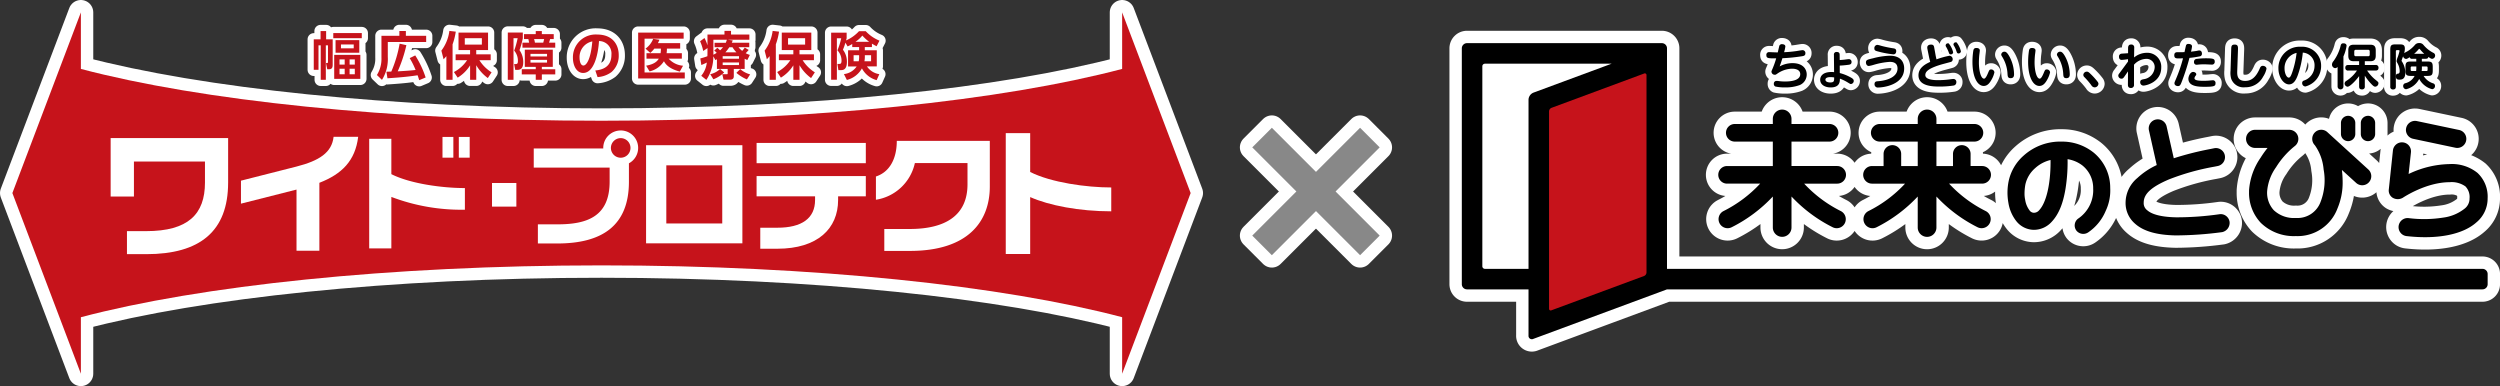 <svg xmlns="http://www.w3.org/2000/svg" width="483.043" height="74.604" viewBox="0 0 483.043 74.604">
  <rect x="0" y="0" width="483.043" height="74.604" fill="#333333" stroke="none"/>
  <g id="アートワーク_36" data-name="アートワーク 36" transform="translate(241.522 37.302)">
    <g id="グループ_130423" data-name="グループ 130423" transform="translate(-239.13 -34.91)">
      <path id="パス_591403" data-name="パス 591403" d="M235.662,42.91,222.426,8V18.924C199.431,25,162.962,28.937,121.831,28.937S44.231,25,21.236,18.924V8L8,42.91,21.236,77.821V66.9C44.231,60.821,80.7,56.884,121.831,56.884s77.6,3.937,100.595,10.014V77.821Z" transform="translate(-8 -8)" fill="#fff" stroke="#fff" stroke-linejoin="round" stroke-width="4.783"/>
      <path id="パス_591404" data-name="パス 591404" d="M1135.369,83.445a1.7,1.7,0,0,0-1.695-1.7h-8.837V77.023h7.348a1.7,1.7,0,0,0,0-3.4h-7.348v-.98a1.8,1.8,0,0,0-3.607,0v.98h-7.351a1.7,1.7,0,0,0,0,3.4h7.351v4.723h-8.84a1.7,1.7,0,0,0,0,3.4h6.393a24.7,24.7,0,0,1-7.075,5.3,1.749,1.749,0,1,0,1.574,3.125,28.214,28.214,0,0,0,7.949-5.935v5.986a1.8,1.8,0,0,0,3.607,0V87.636a28.214,28.214,0,0,0,7.953,5.935,1.722,1.722,0,0,0,1.33.1,1.756,1.756,0,0,0,1.02-.876,1.786,1.786,0,0,0,.186-.785,1.746,1.746,0,0,0-.964-1.563,24.7,24.7,0,0,1-7.08-5.3h6.392A1.7,1.7,0,0,0,1135.369,83.445Zm28.011,0a1.7,1.7,0,0,0-1.7-1.7h-2.238V79.41a1.7,1.7,0,0,0-3.4,0v2.337h-3.2V77.023h7.346a1.7,1.7,0,0,0,0-3.4h-7.346v-.98a1.806,1.806,0,0,0-3.612,0v.98h-7.343a1.7,1.7,0,1,0,0,3.4h7.343v4.723h-3.2V79.41a1.7,1.7,0,0,0-3.4,0v2.337h-2.24a1.7,1.7,0,0,0,0,3.4h6.391a24.5,24.5,0,0,1-7.079,5.3,1.754,1.754,0,0,0-.96,1.565,1.673,1.673,0,0,0,.187.785,1.751,1.751,0,0,0,2.352.776,28.159,28.159,0,0,0,7.947-5.935v5.986a1.806,1.806,0,0,0,3.612,0V87.636a28.148,28.148,0,0,0,7.947,5.935,1.756,1.756,0,0,0,2.541-1.563,1.863,1.863,0,0,0-.087-.549,1.744,1.744,0,0,0-.882-1.015,24.625,24.625,0,0,1-7.075-5.3h6.393A1.7,1.7,0,0,0,1163.38,83.445Zm45.392,7.918a1.688,1.688,0,0,0-1.284-.3,58.113,58.113,0,0,1-8.325.592c-3.427-.065-4.927-.774-5.579-1.355a1.7,1.7,0,0,1-.693-1.489c0-1.675,1.45-3.011,4.844-4.468a45.9,45.9,0,0,1,8.793-2.469l.676-.134a1.752,1.752,0,0,0,1.361-2.064,1.722,1.722,0,0,0-.751-1.108,1.741,1.741,0,0,0-1.316-.259l-.662.135a59.722,59.722,0,0,0-7.135,1.8c-.085-.38-1.385-6.153-1.385-6.153a1.753,1.753,0,0,0-2.091-1.324,1.725,1.725,0,0,0-1.094.772,1.747,1.747,0,0,0-.271.93,1.409,1.409,0,0,0,.045.39s1.44,6.426,1.505,6.7a14.327,14.327,0,0,0-3.745,2.5,6.255,6.255,0,0,0-2.276,4.748,5.231,5.231,0,0,0,1.865,4.108c1.616,1.433,4.181,2.167,7.84,2.237a69.7,69.7,0,0,0,8.953-.635,1.831,1.831,0,0,0,1.435-1.992A1.749,1.749,0,0,0,1208.772,91.363ZM1228.377,75.2a1.737,1.737,0,0,0-2.444.083,1.758,1.758,0,0,0,.031,2.449,9.476,9.476,0,0,1,1.688,4.665,11.482,11.482,0,0,1-.564,6.214,4.741,4.741,0,0,1-4.8,3.169,5.693,5.693,0,0,1-4.255-1.491,5.007,5.007,0,0,1-1.292-3.7,9.287,9.287,0,0,1,1.727-4.621,16.016,16.016,0,0,1,3.623-4.087,1.75,1.75,0,0,0-1.073-3.135h-6.685a1.752,1.752,0,0,0,0,3.5h2.492a18.259,18.259,0,0,0-1.337,1.878,12.54,12.54,0,0,0-2.245,6.348l0,.324a8.433,8.433,0,0,0,2.276,5.929,9.14,9.14,0,0,0,6.771,2.556,8.223,8.223,0,0,0,8.035-5.328,12.763,12.763,0,0,0,1.005-5.158,19.879,19.879,0,0,0-.144-2.294c.581.531,2.747,2.5,2.747,2.5a1.743,1.743,0,0,0,2.469-.111,1.753,1.753,0,0,0-.108-2.475Zm16.572,1.283,8.164,1.727a1.745,1.745,0,0,0,1.323-.25,1.753,1.753,0,0,0-.594-3.179l-8.169-1.722a1.751,1.751,0,0,0-2.072,1.35,1.688,1.688,0,0,0-.044.367,1.756,1.756,0,0,0,1.393,1.708Zm12.422,6.581h0A7.859,7.859,0,0,0,1252,81.369a18.985,18.985,0,0,0-7.668,1.794l-.257.118c.066-.58.454-4.183.454-4.183s.008-.182.008-.182a1.738,1.738,0,0,0-1.571-1.74,1.756,1.756,0,0,0-1.921,1.562l-.79,7.475a1.664,1.664,0,0,0,.735,1.657,1.92,1.92,0,0,0,1.99-.01c.193-.129,4.534-2.991,9.021-2.991a4.581,4.581,0,0,1,3.047.807,2.939,2.939,0,0,1,.8,2.322,2.453,2.453,0,0,1-1.015,2.029,8.412,8.412,0,0,1-4.115,1.688,23.8,23.8,0,0,1-6.64.094,1.748,1.748,0,0,0-1.562,2.828,1.718,1.718,0,0,0,1.174.647c5.928.675,10.837-.289,13.476-2.643A5.988,5.988,0,0,0,1259.343,88,6.289,6.289,0,0,0,1257.371,83.061Zm-24.98-6.126a1.386,1.386,0,0,0,1.383-1.388V73.43a1.386,1.386,0,1,0-2.773,0v2.117A1.388,1.388,0,0,0,1232.392,76.935Zm3.833-4.894a1.391,1.391,0,0,0-1.386,1.389v2.117a1.387,1.387,0,1,0,2.774,0V73.43A1.392,1.392,0,0,0,1236.225,72.04Zm-53.151,6.995a9.765,9.765,0,0,0-6.019-2.015,10.583,10.583,0,0,0-7.37,2.714,9.086,9.086,0,0,0-2.907,5.018,11.051,11.051,0,0,0-.025,4.121,7.66,7.66,0,0,0,1.542,3.54,4.4,4.4,0,0,0,3.383,1.656,4.64,4.64,0,0,0,3.434-1.553c1.349-1.44,2.2-3.488,2.682-6.455a32.372,32.372,0,0,0,.394-5.092s-.007-.32-.007-.551a6.253,6.253,0,0,1,2.848,1.2,5.6,5.6,0,0,1,2.1,4.516s.009.308.009.308a6.61,6.61,0,0,1-2.932,5.472,1.645,1.645,0,0,0-.313,2.307,1.7,1.7,0,0,0,2.312.313,9.387,9.387,0,0,0,3.345-4.131,9.186,9.186,0,0,0,.872-4.4A8.791,8.791,0,0,0,1183.073,79.035Zm-10.365,11.226h0a1.333,1.333,0,0,1-1.031.513,1.06,1.06,0,0,1-.856-.48,4.483,4.483,0,0,1-.831-2.015,5.622,5.622,0,0,1-.127-1.21,10.065,10.065,0,0,1,.159-1.74,5.843,5.843,0,0,1,1.9-3.183,6.717,6.717,0,0,1,2.965-1.572c.007.2.007.423.007.423C1174.893,85.279,1174.059,88.825,1172.709,90.261Z" transform="translate(-781.082 -52.057)" fill="#fff" stroke="#fff" stroke-linejoin="round" stroke-width="4.783"/>
      <path id="パス_591405" data-name="パス 591405" d="M1142.136,71.508H984.571V28.9a1.046,1.046,0,0,0-.018-.2.994.994,0,0,0-.971-.8H945.927a1,1,0,0,0-1,.993V74.48a1,1,0,0,0,1,.993h11.887v8.919a.646.646,0,0,0,.93.647l25.826-9.566h157.565a1,1,0,0,0,1-.993V72.5A1,1,0,0,0,1142.136,71.508Z" transform="translate(-664.87 -21.954)" fill="#fff" stroke="#fff" stroke-linejoin="round" stroke-width="4.783"/>
      <g id="グループ_130415" data-name="グループ 130415" transform="translate(239.565 22.296)">
        <rect id="長方形_43036" data-name="長方形 43036" width="5.357" height="29.462" transform="translate(0 3.788) rotate(-45)" fill="#fff" stroke="#fff" stroke-linejoin="round" stroke-width="4.783"/>
        <rect id="長方形_43037" data-name="長方形 43037" width="5.357" height="29.462" transform="translate(3.788 24.621) rotate(-135)" fill="#fff" stroke="#fff" stroke-linejoin="round" stroke-width="4.783"/>
      </g>
      <path id="パス_591406" data-name="パス 591406" d="M235.662,42.91,222.426,8V18.924C199.431,25,162.962,28.937,121.831,28.937S44.231,25,21.236,18.924V8L8,42.91,21.236,77.821V66.9C44.231,60.821,80.7,56.884,121.831,56.884s77.6,3.937,100.595,10.014V77.821Z" transform="translate(-8 -8)" fill="#c6131b"/>
      <g id="グループ_130416" data-name="グループ 130416" transform="translate(58.231 3.582)">
        <path id="パス_591407" data-name="パス 591407" d="M205.144,29.5h-.988V22.837h-.429v4.73h-.918V21.679h1.317v-1.6H205.2v1.6h1.267v4.939c0,.259,0,.848-.708.848h-.34l-.249-1.2c.359,0,.389,0,.389-.249V22.837h-.419Zm6.945-8.042h-5.508v-.988h5.508Zm-.279,7.853h-5.049v-4.63h5.049Zm-.2-5.039h-4.59V21.829h4.59Zm-2.824,1.277h-1v1.008h1Zm0,1.816h-1v1.058h1Zm1.746-4.69h-2.465v.748h2.465Zm.21,2.874h-1.008v1.008h1.008Zm0,1.816h-1.008v1.058h1.008Z" transform="translate(-202.809 -20.053)" fill="#fff" stroke="#fff" stroke-linejoin="round" stroke-width="2.391"/>
        <path id="パス_591408" data-name="パス 591408" d="M244.5,20.953h3.463v-.938h1.257v.938h3.922v1.188h-7.414v2.884a7.614,7.614,0,0,1-1.128,4.44l-.977-.938a5.889,5.889,0,0,0,.878-3.343Zm7.294,8.571c-.16-.519-.21-.689-.309-.948-1,.14-2.345.36-5.827.579l-.2-1.267c.14,0,.738-.02.948-.03a24.082,24.082,0,0,0,1.606-5.388l1.307.289a27.325,27.325,0,0,1-1.676,5.059c1.646-.1,2.435-.149,3.452-.269a15.324,15.324,0,0,0-1.137-2.285l1.068-.528A18.88,18.88,0,0,1,253.039,29Z" transform="translate(-231.421 -20.005)" fill="#fff" stroke="#fff" stroke-linejoin="round" stroke-width="2.391"/>
        <path id="パス_591409" data-name="パス 591409" d="M286.265,24.851c-.229.279-.309.369-.539.609l-.429-1.666a7.981,7.981,0,0,0,1.547-3.812l1.237.14a12.336,12.336,0,0,1-.619,2.455v6.845h-1.2Zm1.457,3.074a6.844,6.844,0,0,0,2.544-2.285h-2.215V24.512h2.794v-.828H288.61V20.311h5.707v3.373h-2.285v.828h2.794V25.64h-2.185A7.392,7.392,0,0,0,295,27.984l-.728,1.108a8.236,8.236,0,0,1-2.235-2.485v2.814h-1.188V26.637a7.414,7.414,0,0,1-2.4,2.375Zm2.1-6.536v1.237h3.3V21.389Z" transform="translate(-260.64 -19.982)" fill="#fff" stroke="#fff" stroke-linejoin="round" stroke-width="2.391"/>
        <path id="パス_591410" data-name="パス 591410" d="M328.243,20.362h2.9V21.47a15.873,15.873,0,0,1-.639,2.3,3.919,3.919,0,0,1,.718,2.395c0,.469-.079,1.417-1.118,1.417h-.429l-.21-1.128h.24c.289,0,.489,0,.489-.618a2.976,2.976,0,0,0-.718-1.976,16.714,16.714,0,0,0,.669-2.405h-.8V29.5h-1.108Zm8.691,3.313V27h-2.115v.459h2.594v1h-2.594V29.5h-1.177V28.455h-2.7v-1h2.7V27h-2.115V23.675Zm-4.57-1.347c-.04-.21-.09-.409-.15-.7h-.838v-.958h2.265v-.589h1.177v.589h2.3v.958h-.7c-.06.229-.13.459-.209.7h1.2v.958h-6.336v-.958Zm.259,2.155v.508h3.2v-.508Zm0,1.168v.519h3.2v-.519Zm2.465-3.323c.06-.21.11-.4.17-.7h-1.936a4.116,4.116,0,0,1,.16.7Z" transform="translate(-290.749 -20.053)" fill="#fff" stroke="#fff" stroke-linejoin="round" stroke-width="2.391"/>
        <path id="パス_591411" data-name="パス 591411" d="M374.652,29.264c1.257-.12,3.113-.6,3.113-3.024a2.413,2.413,0,0,0-2.4-2.664c-.17,2.724-1.008,6.166-3.064,6.166-1.267,0-1.975-1.427-1.975-2.923a4.393,4.393,0,0,1,4.68-4.5c2.973,0,4.17,1.935,4.17,3.981a4.154,4.154,0,0,1-1.377,3.253,5.02,5.02,0,0,1-2.714.988Zm-3.043-2.415c0,.469.149,1.457.748,1.457.529,0,1.407-1.048,1.716-4.66A3.081,3.081,0,0,0,371.609,26.849Z" transform="translate(-320.25 -21.62)" fill="#fff" stroke="#fff" stroke-linejoin="round" stroke-width="2.391"/>
        <path id="パス_591412" data-name="パス 591412" d="M421.29,21.083v1.168h-7.554v6.536h7.773v1.157H412.5V21.083Zm-.349,3.971v1.068H418.4a4.174,4.174,0,0,0,2.774,1.357l-.629,1.137c-2.036-.549-2.714-1.367-3.063-2.005a4.489,4.489,0,0,1-2.774,1.966l-.669-1.108c1.666-.289,2.175-.908,2.445-1.347h-2.375V25.054h2.724a5.2,5.2,0,0,0,.06-.878h-1.267a6.131,6.131,0,0,1-.778.828l-.928-.828A4.2,4.2,0,0,0,415.4,22.29l1.218.17c-.11.249-.189.439-.3.648h4.3v1.068h-2.564a5.122,5.122,0,0,1-.06.878Z" transform="translate(-349.82 -20.754)" fill="#fff" stroke="#fff" stroke-linejoin="round" stroke-width="2.391"/>
        <path id="パス_591413" data-name="パス 591413" d="M455.794,25.45c-.07.05-.149.08-.289.18l-.409-.739a8.085,8.085,0,0,1-1.347,4.55l-.988-.788a4.776,4.776,0,0,0,1.077-2.564,9.318,9.318,0,0,1-1.057.479l-.2-1.267a13.191,13.191,0,0,0,1.367-.429c.02-.34.02-.619.02-.988V23.3l-.828.559a8.635,8.635,0,0,0-.6-1.876l.848-.629a7.313,7.313,0,0,1,.579,1.427v-2.1h3.283v-.708h1.267v.708h3.542v1H457.83l1.018.14c-.09.23-.13.319-.19.449h3.383v.858h-2.076a3.849,3.849,0,0,0,.709.708,4.688,4.688,0,0,0,.5-.629l.758.449a8.442,8.442,0,0,1-.579.629,3.477,3.477,0,0,0,.809.329l-.5,1c-.21-.1-.269-.13-.509-.259v1.976h-2.1v1.407c0,.659-.519.659-.738.659h-1.247l-.24-1.048h.858c.169,0,.18-.039.18-.169v-.849h-2.076Zm1.4,2.554a6.382,6.382,0,0,1-2.086,1.327l-.608-.988a4,4,0,0,0,1.9-1Zm-1.327-4.76a3.982,3.982,0,0,1,.529.489,4.653,4.653,0,0,0,.569-.6h-1.626v-.858H457.5a3.876,3.876,0,0,0,.209-.589h-2.6v2.893a5.326,5.326,0,0,0,.638-.359,3.773,3.773,0,0,0-.469-.449Zm1.038,1.627v.488h3.153v-.488Zm0,1.2v.509h3.153v-.509Zm2.654-1.955a5.448,5.448,0,0,1-.758-.978h-.619a7.528,7.528,0,0,1-.758.978Zm2.026,5.239a8.211,8.211,0,0,1-2.036-1.267l.748-.728a4.759,4.759,0,0,0,1.916,1.018Z" transform="translate(-377.893 -19.982)" fill="#fff" stroke="#fff" stroke-linejoin="round" stroke-width="2.391"/>
        <path id="パス_591414" data-name="パス 591414" d="M495.22,24.851c-.229.279-.309.369-.539.609l-.429-1.666a7.978,7.978,0,0,0,1.547-3.812l1.238.14a12.367,12.367,0,0,1-.619,2.455v6.845h-1.2Zm1.457,3.074a6.845,6.845,0,0,0,2.545-2.285h-2.216V24.512H499.8v-.828h-2.235V20.311h5.707v3.373h-2.285v.828h2.794V25.64H501.6a7.4,7.4,0,0,0,2.355,2.344l-.728,1.108a8.229,8.229,0,0,1-2.235-2.485v2.814H499.8V26.637a7.413,7.413,0,0,1-2.405,2.375Zm2.1-6.536v1.237h3.3V21.389Z" transform="translate(-407.136 -19.982)" fill="#fff" stroke="#fff" stroke-linejoin="round" stroke-width="2.391"/>
        <path id="パス_591415" data-name="パス 591415" d="M541.336,22.647a6.19,6.19,0,0,1-.9.469l-.419-.728a10.067,10.067,0,0,1-.479,1.367,3.79,3.79,0,0,1,.768,2.335c0,1.606-.808,1.606-1.2,1.606h-.449l-.189-1.2h.379c.22,0,.419-.05.419-.619a2.883,2.883,0,0,0-.789-2,12.881,12.881,0,0,0,.729-2.335h-.838v8.013h-1.108v-9.09h2.994v1.077c-.06.2-.07.27-.11.419a7.512,7.512,0,0,0,2.5-1.786h1.3a7.354,7.354,0,0,0,2.654,1.826l-.559,1.087c-.25-.13-.469-.249-.9-.509v.658h-1.377v.619h2.315v3.123h-1.9a3.535,3.535,0,0,0,2.395,1.5l-.519,1.157a4.585,4.585,0,0,1-2.844-2.275A4.649,4.649,0,0,1,540.3,29.6l-.569-1.137a3.43,3.43,0,0,0,2.464-1.477h-1.666V23.864h2.136v-.619h-1.328Zm1.328,2.165H541.6v1.177h.988a4.062,4.062,0,0,0,.08-.878Zm1.945-2.585a8.507,8.507,0,0,1-1.317-1.207,6.277,6.277,0,0,1-1.337,1.207Zm-.838,2.954a4.314,4.314,0,0,1-.08.808h1.287V24.812h-1.208Z" transform="translate(-437.292 -20.122)" fill="#fff" stroke="#fff" stroke-linejoin="round" stroke-width="2.391"/>
      </g>
      <g id="グループ_130417" data-name="グループ 130417" transform="translate(58.231 3.582)">
        <path id="パス_591416" data-name="パス 591416" d="M205.144,29.5h-.988V22.837h-.429v4.73h-.918V21.679h1.317v-1.6H205.2v1.6h1.267v4.939c0,.259,0,.848-.708.848h-.34l-.249-1.2c.359,0,.389,0,.389-.249V22.837h-.419Zm6.945-8.042h-5.508v-.988h5.508Zm-.279,7.853h-5.049v-4.63h5.049Zm-.2-5.039h-4.59V21.829h4.59Zm-2.824,1.277h-1v1.008h1Zm0,1.816h-1v1.058h1Zm1.746-4.69h-2.465v.748h2.465Zm.21,2.874h-1.008v1.008h1.008Zm0,1.816h-1.008v1.058h1.008Z" transform="translate(-202.809 -20.053)" fill="#c6131b"/>
        <path id="パス_591417" data-name="パス 591417" d="M244.5,20.953h3.463v-.938h1.257v.938h3.922v1.188h-7.414v2.884a7.614,7.614,0,0,1-1.128,4.44l-.977-.938a5.889,5.889,0,0,0,.878-3.343Zm7.294,8.571c-.16-.519-.21-.689-.309-.948-1,.14-2.345.36-5.827.579l-.2-1.267c.14,0,.738-.02.948-.03a24.082,24.082,0,0,0,1.606-5.388l1.307.289a27.325,27.325,0,0,1-1.676,5.059c1.646-.1,2.435-.149,3.452-.269a15.324,15.324,0,0,0-1.137-2.285l1.068-.528A18.88,18.88,0,0,1,253.039,29Z" transform="translate(-231.421 -20.005)" fill="#c6131b"/>
        <path id="パス_591418" data-name="パス 591418" d="M286.265,24.851c-.229.279-.309.369-.539.609l-.429-1.666a7.981,7.981,0,0,0,1.547-3.812l1.237.14a12.336,12.336,0,0,1-.619,2.455v6.845h-1.2Zm1.457,3.074a6.844,6.844,0,0,0,2.544-2.285h-2.215V24.512h2.794v-.828H288.61V20.311h5.707v3.373h-2.285v.828h2.794V25.64h-2.185A7.392,7.392,0,0,0,295,27.984l-.728,1.108a8.236,8.236,0,0,1-2.235-2.485v2.814h-1.188V26.637a7.414,7.414,0,0,1-2.4,2.375Zm2.1-6.536v1.237h3.3V21.389Z" transform="translate(-260.64 -19.982)" fill="#c6131b"/>
        <path id="パス_591419" data-name="パス 591419" d="M328.243,20.362h2.9V21.47a15.873,15.873,0,0,1-.639,2.3,3.919,3.919,0,0,1,.718,2.395c0,.469-.079,1.417-1.118,1.417h-.429l-.21-1.128h.24c.289,0,.489,0,.489-.618a2.976,2.976,0,0,0-.718-1.976,16.714,16.714,0,0,0,.669-2.405h-.8V29.5h-1.108Zm8.691,3.313V27h-2.115v.459h2.594v1h-2.594V29.5h-1.177V28.455h-2.7v-1h2.7V27h-2.115V23.675Zm-4.57-1.347c-.04-.21-.09-.409-.15-.7h-.838v-.958h2.265v-.589h1.177v.589h2.3v.958h-.7c-.06.229-.13.459-.209.7h1.2v.958h-6.336v-.958Zm.259,2.155v.508h3.2v-.508Zm0,1.168v.519h3.2v-.519Zm2.465-3.323c.06-.21.11-.4.17-.7h-1.936a4.116,4.116,0,0,1,.16.7Z" transform="translate(-290.749 -20.053)" fill="#c6131b"/>
        <path id="パス_591420" data-name="パス 591420" d="M374.652,29.264c1.257-.12,3.113-.6,3.113-3.024a2.413,2.413,0,0,0-2.4-2.664c-.17,2.724-1.008,6.166-3.064,6.166-1.267,0-1.975-1.427-1.975-2.923a4.393,4.393,0,0,1,4.68-4.5c2.973,0,4.17,1.935,4.17,3.981a4.154,4.154,0,0,1-1.377,3.253,5.02,5.02,0,0,1-2.714.988Zm-3.043-2.415c0,.469.149,1.457.748,1.457.529,0,1.407-1.048,1.716-4.66A3.081,3.081,0,0,0,371.609,26.849Z" transform="translate(-320.25 -21.62)" fill="#c6131b"/>
        <path id="パス_591421" data-name="パス 591421" d="M421.29,21.083v1.168h-7.554v6.536h7.773v1.157H412.5V21.083Zm-.349,3.971v1.068H418.4a4.174,4.174,0,0,0,2.774,1.357l-.629,1.137c-2.036-.549-2.714-1.367-3.063-2.005a4.489,4.489,0,0,1-2.774,1.966l-.669-1.108c1.666-.289,2.175-.908,2.445-1.347h-2.375V25.054h2.724a5.2,5.2,0,0,0,.06-.878h-1.267a6.131,6.131,0,0,1-.778.828l-.928-.828A4.2,4.2,0,0,0,415.4,22.29l1.218.17c-.11.249-.189.439-.3.648h4.3v1.068h-2.564a5.122,5.122,0,0,1-.06.878Z" transform="translate(-349.82 -20.754)" fill="#c6131b"/>
        <path id="パス_591422" data-name="パス 591422" d="M455.794,25.45c-.07.05-.149.08-.289.18l-.409-.739a8.085,8.085,0,0,1-1.347,4.55l-.988-.788a4.776,4.776,0,0,0,1.077-2.564,9.318,9.318,0,0,1-1.057.479l-.2-1.267a13.191,13.191,0,0,0,1.367-.429c.02-.34.02-.619.02-.988V23.3l-.828.559a8.635,8.635,0,0,0-.6-1.876l.848-.629a7.313,7.313,0,0,1,.579,1.427v-2.1h3.283v-.708h1.267v.708h3.542v1H457.83l1.018.14c-.09.23-.13.319-.19.449h3.383v.858h-2.076a3.849,3.849,0,0,0,.709.708,4.688,4.688,0,0,0,.5-.629l.758.449a8.442,8.442,0,0,1-.579.629,3.477,3.477,0,0,0,.809.329l-.5,1c-.21-.1-.269-.13-.509-.259v1.976h-2.1v1.407c0,.659-.519.659-.738.659h-1.247l-.24-1.048h.858c.169,0,.18-.039.18-.169v-.849h-2.076Zm1.4,2.554a6.382,6.382,0,0,1-2.086,1.327l-.608-.988a4,4,0,0,0,1.9-1Zm-1.327-4.76a3.982,3.982,0,0,1,.529.489,4.653,4.653,0,0,0,.569-.6h-1.626v-.858H457.5a3.876,3.876,0,0,0,.209-.589h-2.6v2.893a5.326,5.326,0,0,0,.638-.359,3.773,3.773,0,0,0-.469-.449Zm1.038,1.627v.488h3.153v-.488Zm0,1.2v.509h3.153v-.509Zm2.654-1.955a5.448,5.448,0,0,1-.758-.978h-.619a7.528,7.528,0,0,1-.758.978Zm2.026,5.239a8.211,8.211,0,0,1-2.036-1.267l.748-.728a4.759,4.759,0,0,0,1.916,1.018Z" transform="translate(-377.893 -19.982)" fill="#c6131b"/>
        <path id="パス_591423" data-name="パス 591423" d="M495.22,24.851c-.229.279-.309.369-.539.609l-.429-1.666a7.978,7.978,0,0,0,1.547-3.812l1.238.14a12.367,12.367,0,0,1-.619,2.455v6.845h-1.2Zm1.457,3.074a6.845,6.845,0,0,0,2.545-2.285h-2.216V24.512H499.8v-.828h-2.235V20.311h5.707v3.373h-2.285v.828h2.794V25.64H501.6a7.4,7.4,0,0,0,2.355,2.344l-.728,1.108a8.229,8.229,0,0,1-2.235-2.485v2.814H499.8V26.637a7.413,7.413,0,0,1-2.405,2.375Zm2.1-6.536v1.237h3.3V21.389Z" transform="translate(-407.136 -19.982)" fill="#c6131b"/>
        <path id="パス_591424" data-name="パス 591424" d="M541.336,22.647a6.19,6.19,0,0,1-.9.469l-.419-.728a10.067,10.067,0,0,1-.479,1.367,3.79,3.79,0,0,1,.768,2.335c0,1.606-.808,1.606-1.2,1.606h-.449l-.189-1.2h.379c.22,0,.419-.05.419-.619a2.883,2.883,0,0,0-.789-2,12.881,12.881,0,0,0,.729-2.335h-.838v8.013h-1.108v-9.09h2.994v1.077c-.06.2-.07.27-.11.419a7.512,7.512,0,0,0,2.5-1.786h1.3a7.354,7.354,0,0,0,2.654,1.826l-.559,1.087c-.25-.13-.469-.249-.9-.509v.658h-1.377v.619h2.315v3.123h-1.9a3.535,3.535,0,0,0,2.395,1.5l-.519,1.157a4.585,4.585,0,0,1-2.844-2.275A4.649,4.649,0,0,1,540.3,29.6l-.569-1.137a3.43,3.43,0,0,0,2.464-1.477h-1.666V23.864h2.136v-.619h-1.328Zm1.328,2.165H541.6v1.177h.988a4.062,4.062,0,0,0,.08-.878Zm1.945-2.585a8.507,8.507,0,0,1-1.317-1.207,6.277,6.277,0,0,1-1.337,1.207Zm-.838,2.954a4.314,4.314,0,0,1-.08.808h1.287V24.812h-1.208Z" transform="translate(-437.292 -20.122)" fill="#c6131b"/>
      </g>
      <path id="パス_591425" data-name="パス 591425" d="M78.41,111.67H74.662v-4.449h3.721c8.089,0,11.352-3.263,11.352-9.383V93.767H76.01v6.767h-4.5v-11.3h22.7v8.6C94.21,107.248,88.763,111.67,78.41,111.67Z" transform="translate(-52.524 -64.954)" fill="#fff"/>
      <path id="パス_591426" data-name="パス 591426" d="M170.908,97.32v13.122h-4.417V98.629l-10.734,2.722V96.909l10.708-2.722c4.442-1.13,6.856-2.722,7.19-5.752h4.751C177.841,93.057,175.273,95.625,170.908,97.32Z" transform="translate(-111.591 -64.392)" fill="#fff"/>
      <path id="パス_591427" data-name="パス 591427" d="M242.93,100.1v9.953h-4.28V88.875h4.28V95.7c3.669,1.859,9.88,2.69,14.209,2.69v4.182A38.031,38.031,0,0,1,242.93,100.1Zm9.88-7.582V88.509h2.1V92.52Zm3.155,0V88.509h2.1V92.52Z" transform="translate(-169.706 -64.444)" fill="#fff"/>
      <path id="パス_591428" data-name="パス 591428" d="M318.034,122.847v-4.565h4.705v4.565Z" transform="translate(-225.361 -85.317)" fill="#fff"/>
      <path id="パス_591429" data-name="パス 591429" d="M417.617,112.828V93.869h18.609v18.959Zm14.72-15.07H421.529v11.227h10.807Z" transform="translate(-295.177 -68.202)" fill="#fff"/>
      <path id="パス_591430" data-name="パス 591430" d="M489.058,96.293V92.38h21.105v3.913Zm15.75,6.407v.71c0,5.5-3.938,9.415-11.739,9.415h-3.3v-4.06h3.3c4.72,0,7.288-1.81,7.288-5.356v-.71h-11.3V98.787h21.105V102.7Z" transform="translate(-345.264 -67.158)" fill="#fff"/>
      <path id="パス_591431" data-name="パス 591431" d="M572.77,112.321h-4.956v-4.237h4.931c6.933,0,11.145-2.67,11.145-8.628V95.347H573.72a9.138,9.138,0,0,1-7.524,7.088V97.941c2.62-.847,4.032-3.39,4.032-6.882H588.2v8.807C588.2,106.672,583.966,112.321,572.77,112.321Z" transform="translate(-399.344 -66.232)" fill="#fff"/>
      <path id="パス_591432" data-name="パス 591432" d="M654.838,98.421v11h-4.719V86.072h4.719v7.5c4.044,2.049,10.893,2.992,15.665,2.992v4.611C664.3,101.171,658.478,100.039,654.838,98.421Z" transform="translate(-458.181 -62.735)" fill="#fff"/>
      <path id="パス_591433" data-name="パス 591433" d="M361.812,84.336a3.372,3.372,0,0,0-3.372,3.372c0,.034,0,.067.005.1H345.011v3.7h14.662V94.22c0,6.677-4.259,8.252-10.026,8.252h-3.837v3.7h3.749c8.74,0,13.842-3.505,13.842-11.934v-3.56a3.372,3.372,0,0,0-1.588-6.346Zm0,5.263a1.892,1.892,0,1,1,1.892-1.892A1.891,1.891,0,0,1,361.812,89.6Z" transform="translate(-244.274 -61.518)" fill="#fff"/>
      <g id="グループ_130419" data-name="グループ 130419" transform="translate(338.899 5.787)">
        <g id="グループ_130418" data-name="グループ 130418">
          <path id="パス_591434" data-name="パス 591434" d="M1144.338,32.85a5.2,5.2,0,0,1,2.482-.632c2.068,0,2.749,1.2,2.749,2.191a2.209,2.209,0,0,1-1.351,2.046,7.817,7.817,0,0,1-2.835.452,8.353,8.353,0,0,1-1.865-.168.527.527,0,0,1-.3-.528.506.506,0,0,1,.531-.558,2.383,2.383,0,0,1,.388.028,9.425,9.425,0,0,0,1.223.085c.835,0,2.957-.085,2.957-1.417,0-1.056-1.362-1.056-1.569-1.056a5.137,5.137,0,0,0-2.765.887c-.4.274-.4.284-.578.284a.637.637,0,0,1-.65-.585c0-.1.021-.153.216-.6a16.573,16.573,0,0,0,.7-1.989c-1.558.009-1.9.009-1.9-.642a.5.5,0,0,1,.529-.557c.215,0,1.141.046,1.327.046h.352c.049-.2.285-1.224.292-1.252a.521.521,0,0,1,.531-.333c.029,0,.64,0,.64.453a6.339,6.339,0,0,1-.246,1.1,23.106,23.106,0,0,0,2.435-.228c.177-.028.975-.169,1.133-.169a.551.551,0,0,1,.546.624c0,.432-.337.5-.619.547a33.042,33.042,0,0,1-3.821.387C1144.717,31.8,1144.534,32.321,1144.338,32.85Z" transform="translate(-1141.771 -28.197)" stroke="#fff" stroke-linejoin="round" stroke-width="2.391"/>
          <path id="パス_591435" data-name="パス 591435" d="M1180.354,37.652a8.674,8.674,0,0,1,2.05.813c.436.236.65.4.65.708a.6.6,0,0,1-.557.6c-.1,0-.139-.02-.528-.257a8.578,8.578,0,0,0-1.594-.784c0,.519.017,1.7-1.776,1.7-1.132,0-2.029-.538-2.029-1.492,0-.517.329-1.489,2.188-1.489a3.236,3.236,0,0,1,.5.03l-.035-3.344a.484.484,0,0,1,.542-.556c.539,0,.566.349.566.568l.012.99c.2-.009.409-.027.89-.074.13-.017.746-.1.879-.1a.511.511,0,0,1,.515.569c0,.453-.368.5-.7.537-.5.066-1.087.124-1.58.14Zm-1.809.787c-.163,0-.963,0-.963.5,0,.352.423.529.918.529.771,0,.771-.281.771-.971A4.868,4.868,0,0,0,1178.545,38.439Z" transform="translate(-1166.169 -31.717)" stroke="#fff" stroke-linejoin="round" stroke-width="2.391"/>
          <path id="パス_591436" data-name="パス 591436" d="M1207.549,31.587a14.3,14.3,0,0,1,3.215-.492c2.168,0,2.778,1.3,2.778,2.457,0,3.208-4.1,3.687-5.01,3.687a.624.624,0,0,1-.718-.641c0-.526.367-.558.676-.573,2.012-.153,3.768-.928,3.768-2.455,0-1.256-1.085-1.284-1.521-1.284a14.194,14.194,0,0,0-3.1.576,6.692,6.692,0,0,1-.907.217c-.449,0-.572-.444-.572-.681C1206.163,31.908,1206.433,31.843,1207.549,31.587Zm.8-2.586a3.6,3.6,0,0,1,.682.161,20.218,20.218,0,0,0,2.375.5c.271.039.6.085.6.548,0,.059,0,.623-.555.623a18.27,18.27,0,0,1-2.854-.528c-.59-.151-.815-.217-.815-.613A.623.623,0,0,1,1208.35,29Z" transform="translate(-1186.915 -28.51)" stroke="#fff" stroke-linejoin="round" stroke-width="2.391"/>
          <path id="パス_591437" data-name="パス 591437" d="M1243.406,29.8c.023.14.12.612.186.85a15.953,15.953,0,0,1,2.5-.7.661.661,0,0,1,.623.7.488.488,0,0,1-.335.489c-.081.03-1.527.409-1.819.491-2.69.8-3.132,1.454-3.132,2.06,0,.98,1.952.98,2.51.98a17.5,17.5,0,0,0,2.049-.131c.7-.1.791-.1.85-.1a.56.56,0,0,1,.584.631.616.616,0,0,1-.493.633,17.478,17.478,0,0,1-2.775.2c-1.246,0-4.046-.039-4.046-2.166,0-1.526,1.444-2.216,2.265-2.6-.048-.19-.161-.623-.247-1.038l-.281-1.4a1.739,1.739,0,0,1-.04-.34c0-.445.418-.564.736-.564.484,0,.558.283.614.621Zm3.4-.528a.433.433,0,0,1-.453.415c-.267,0-.312-.143-.415-.435a5.981,5.981,0,0,0-.5-1.035.538.538,0,0,1-.083-.27.429.429,0,0,1,.453-.394.3.3,0,0,1,.143.019A4.237,4.237,0,0,1,1246.8,29.276Zm1.5-.18a.448.448,0,0,1-.448.416c-.276,0-.326-.163-.423-.454a4.812,4.812,0,0,0-.482-1.046.473.473,0,0,1-.086-.257.437.437,0,0,1,.453-.394.405.405,0,0,1,.151.017A4.259,4.259,0,0,1,1248.305,29.1Z" transform="translate(-1210.715 -27.36)" stroke="#fff" stroke-linejoin="round" stroke-width="2.391"/>
          <path id="パス_591438" data-name="パス 591438" d="M1276.411,31.482c0,.133-.083.749-.1.889-.04.417-.074.944-.074,1.454,0,1.53.363,3.113,1,3.113.262,0,.543-.565.724-1,.276-.642.321-.783.622-.783a.617.617,0,0,1,.65.566,4.82,4.82,0,0,1-.467,1.257c-.447.848-.9,1.365-1.6,1.365-1.244,0-2.173-1.772-2.173-4.624a14.079,14.079,0,0,1,.155-2.124c.047-.273.1-.588.614-.588C1275.987,31.009,1276.411,31.087,1276.411,31.482Zm5.871,1.456a7.427,7.427,0,0,1,.748,3.106c0,.272,0,.8-.661.8-.538,0-.566-.359-.6-.765a6.912,6.912,0,0,0-.939-3.219c-.26-.426-.276-.453-.276-.594a.6.6,0,0,1,.607-.538C1281.35,31.73,1281.681,31.73,1282.282,32.938Z" transform="translate(-1235.171 -29.918)" stroke="#fff" stroke-linejoin="round" stroke-width="2.391"/>
          <path id="パス_591439" data-name="パス 591439" d="M1312.425,31.482c0,.133-.087.749-.105.889-.04.417-.076.944-.076,1.454,0,1.53.368,3.113,1,3.113.264,0,.542-.565.727-1,.269-.642.318-.783.619-.783a.619.619,0,0,1,.65.566,4.907,4.907,0,0,1-.471,1.257c-.444.848-.9,1.365-1.6,1.365-1.244,0-2.17-1.772-2.17-4.624a14.64,14.64,0,0,1,.152-2.124c.046-.273.1-.588.613-.588C1312,31.009,1312.425,31.087,1312.425,31.482Zm5.868,1.456a7.41,7.41,0,0,1,.749,3.106c0,.272,0,.8-.663.8-.538,0-.565-.359-.594-.765a6.912,6.912,0,0,0-.944-3.219c-.256-.426-.276-.453-.276-.594a.6.6,0,0,1,.607-.538C1317.356,31.73,1317.692,31.73,1318.293,32.938Z" transform="translate(-1260.42 -29.918)" stroke="#fff" stroke-linejoin="round" stroke-width="2.391"/>
          <path id="パス_591440" data-name="パス 591440" d="M1348.842,49.345a.793.793,0,0,1-.645-.427,14.572,14.572,0,0,0-1.332-1.554.6.6,0,0,1-.206-.445.677.677,0,0,1,.676-.614c.208,0,.352.077.706.425a13.781,13.781,0,0,1,1.4,1.556.658.658,0,0,1,.142.378A.745.745,0,0,1,1348.842,49.345Z" transform="translate(-1285.416 -40.642)" stroke="#fff" stroke-linejoin="round" stroke-width="2.391"/>
          <path id="パス_591441" data-name="パス 591441" d="M1371.118,32.068v-.463a11.779,11.779,0,0,1-1.207.144c-.361,0-.531-.218-.531-.615a.532.532,0,0,1,.531-.595c.191-.018,1.047-.066,1.219-.084v-.887c0-.324.009-.794.594-.794a.541.541,0,0,1,.594.606c0,.3-.028,1.623-.028,1.895a3.924,3.924,0,0,1,2.432-.9,2.691,2.691,0,0,1,2.815,2.86c0,2.793-2.9,3.474-3.436,3.474a.626.626,0,0,1-.628-.661c0-.426.3-.492.657-.567a2.449,2.449,0,0,0,2.14-2.274,1.567,1.567,0,0,0-1.656-1.659,3.309,3.309,0,0,0-2.339,1.13v3.843a.566.566,0,0,1-.6.651c-.577,0-.577-.442-.577-.717l.017-2.483c-.122.171-.639.919-.744,1.069s-.263.338-.484.338a.625.625,0,0,1-.651-.585.681.681,0,0,1,.19-.423Z" transform="translate(-1301.24 -28.352)" stroke="#fff" stroke-linejoin="round" stroke-width="2.391"/>
          <path id="パス_591442" data-name="パス 591442" d="M1406.97,35.5c-.3.8-.407,1.046-.813,1.046-.191,0-.673-.1-.673-.556,0-.134.032-.209.291-.814a27.963,27.963,0,0,0,1.365-4c-.284.01-.631.019-.87.019-.414,0-.821,0-.821-.6,0-.5.284-.6.615-.6.453,0,1.013,0,1.359-.011.036-.179.284-1.293.312-1.349a.453.453,0,0,1,.461-.236c.253,0,.68.083.68.482a6.012,6.012,0,0,1-.2,1.011c.4-.04.9-.115,1.046-.135.083-.018.46-.1.531-.1.39,0,.54.294.54.614a.5.5,0,0,1-.481.539,18.123,18.123,0,0,1-1.93.284A42.86,42.86,0,0,1,1406.97,35.5Zm2.12-1.692c.306,0,.609.2.609.452,0,.126-.048.179-.2.38a.8.8,0,0,0-.147.377c0,.311.351.508,1.748.508.488,0,.895-.024,1.2-.054.048-.011.588-.056.606-.056a.51.51,0,0,1,.512.576c0,.547-.25.689-2.03.689-1.115,0-3.212,0-3.212-1.56C1408.185,34.6,1408.56,33.808,1409.09,33.808Zm.711-2.52a13.6,13.6,0,0,1,1.755-.114c1.406,0,1.707.106,1.707.624a.521.521,0,0,1-.579.593c-.23,0-1.233-.056-1.439-.056-.436,0-.851.027-1.132.056a3.443,3.443,0,0,1-.366.028.475.475,0,0,1-.485-.537A.541.541,0,0,1,1409.8,31.288Z" transform="translate(-1326.632 -28.089)" stroke="#fff" stroke-linejoin="round" stroke-width="2.391"/>
          <path id="パス_591443" data-name="パス 591443" d="M1441.911,29.831c.014-.669.036-1.016.672-1.016.665,0,.658.426.637,1.067l-.139,3.953c-.027.757-.078,2,1.521,2,1.057,0,2.01-.5,2.828-2.405.123-.295.256-.51.6-.51.31,0,.7.205.7.573a4.412,4.412,0,0,1-.653,1.522,3.805,3.805,0,0,1-3.454,2.048,2.537,2.537,0,0,1-2.725-1.691,4.269,4.269,0,0,1-.116-1.491Z" transform="translate(-1352.097 -28.38)" stroke="#fff" stroke-linejoin="round" stroke-width="2.391"/>
          <path id="パス_591444" data-name="パス 591444" d="M1476.489,35.786c-.36.962-.834,1.719-1.68,1.719-1.046,0-2.041-1.4-2.041-3.1a4.088,4.088,0,0,1,4.34-4.169,3.652,3.652,0,0,1,3.91,3.725,4.055,4.055,0,0,1-3.038,3.946.636.636,0,0,1-.623-.662.465.465,0,0,1,.314-.471,2.98,2.98,0,0,0,2.074-2.822,2.427,2.427,0,0,0-2.267-2.588A18.062,18.062,0,0,1,1476.489,35.786Zm-2.539-1.348c0,.925.4,1.764.819,1.764.294,0,.481-.519.633-.925a17.688,17.688,0,0,0,.878-3.86A3,3,0,0,0,1473.95,34.438Z" transform="translate(-1373.829 -29.379)" stroke="#fff" stroke-linejoin="round" stroke-width="2.391"/>
          <path id="パス_591445" data-name="パス 591445" d="M1509.605,36.331a.564.564,0,1,1-1.128,0V32.545a.659.659,0,0,1-.459.246.69.69,0,0,1-.624-.707,1.05,1.05,0,0,1,.291-.652,8.56,8.56,0,0,0,1.351-2.851c.07-.339.138-.595.568-.595.072,0,.607.01.607.489a7.707,7.707,0,0,1-.607,2.051Zm.939-3.077a.5.5,0,0,1-.576-.539c0-.452.3-.537.576-.537h2.09V31.45h-1c-.756,0-1.087-.283-1.087-1.092V29.346c0-.841.36-1.087,1.087-1.087h3.133c.693,0,1.082.229,1.082,1.087v1.012c0,.829-.345,1.092-1.082,1.092h-1.031v.728h2.073a.5.5,0,0,1,.573.537c0,.483-.338.539-.573.539h-1.625a8.409,8.409,0,0,0,1.414,1.615c.747.6.771.623.771.84a.68.68,0,0,1-.609.66c-.191,0-.369-.1-.748-.5a10,10,0,0,1-1.276-1.631V36.32a.5.5,0,0,1-.527.577c-.424,0-.572-.189-.572-.577v-2c-.646.888-1.779,2.057-2.242,2.057a.65.65,0,0,1-.567-.625.659.659,0,0,1,.373-.526,6.849,6.849,0,0,0,2.016-1.973Zm4.141-3.691a.284.284,0,0,0-.32-.322h-2.347c-.23,0-.319.115-.319.322v.6a.28.28,0,0,0,.319.32h2.347a.28.28,0,0,0,.32-.32Z" transform="translate(-1398.105 -27.799)" stroke="#fff" stroke-linejoin="round" stroke-width="2.391"/>
          <path id="パス_591446" data-name="パス 591446" d="M1549.3,30.869a.419.419,0,0,1-.481-.31c-.454.31-.6.339-.708.339a.633.633,0,0,1-.557-.519,8.047,8.047,0,0,0-.3.849c0,.066.019.1.108.228a3.992,3.992,0,0,1,.611,2.13c0,1.313-.786,1.313-1.171,1.313-.528,0-.639-.255-.639-.642,0-.357.122-.48.31-.5s.415-.031.415-.519a3.1,3.1,0,0,0-.368-1.407c-.211-.388-.229-.426-.229-.537a3.225,3.225,0,0,1,.239-.8,9.1,9.1,0,0,0,.331-1.142c0-.159-.178-.159-.22-.159h-.265c-.129,0-.228.055-.228.215v6.815c0,.405-.168.577-.564.577a.492.492,0,0,1-.515-.577V29.14c0-.886.2-1.057,1.061-1.057h.718c.684,0,1.038.1,1.038.823a3.149,3.149,0,0,1-.129.867c.045-.036.4-.234.624-.349a5.994,5.994,0,0,0,1.432-1.208,1,1,0,0,1,.828-.388.98.98,0,0,1,.844.369,6.113,6.113,0,0,0,1.9,1.518.557.557,0,0,1,.35.5.631.631,0,0,1-.565.662c-.121,0-.242-.03-.748-.37-.058.349-.321.358-.491.358h-.762v.53h1.048c.867,0,1.057.188,1.057,1.056v.672c0,.879-.19,1.057-1.057,1.057h-.708a3.373,3.373,0,0,0,1.833,1.432.48.48,0,0,1,.368.5.6.6,0,0,1-.55.634,3.967,3.967,0,0,1-2.5-1.991,3.885,3.885,0,0,1-2.54,2,.606.606,0,0,1-.555-.643.528.528,0,0,1,.422-.526,2.712,2.712,0,0,0,1.785-1.407h-.7c-.881,0-1.065-.2-1.065-1.057v-.672c0-.868.2-1.056,1.065-1.056h1.022v-.53Zm.805,1.484h-.861a.2.2,0,0,0-.227.224V33a.2.2,0,0,0,.227.227h.821a4.8,4.8,0,0,0,.04-.707Zm1.527-2.448a7.815,7.815,0,0,1-.819-.866c-.06-.055-.085-.086-.144-.086s-.074.009-.159.122a6.54,6.54,0,0,1-.834.83Zm-.453,2.616a4.884,4.884,0,0,1-.039.707h.917a.2.2,0,0,0,.227-.227v-.425c0-.153-.071-.224-.227-.224h-.878Z" transform="translate(-1424.519 -27.689)" stroke="#fff" stroke-linejoin="round" stroke-width="2.391"/>
        </g>
      </g>
      <g id="グループ_130421" data-name="グループ 130421" transform="translate(338.899 5.787)">
        <g id="グループ_130420" data-name="グループ 130420">
          <path id="パス_591447" data-name="パス 591447" d="M1144.338,32.85a5.2,5.2,0,0,1,2.482-.632c2.068,0,2.749,1.2,2.749,2.191a2.209,2.209,0,0,1-1.351,2.046,7.817,7.817,0,0,1-2.835.452,8.353,8.353,0,0,1-1.865-.168.527.527,0,0,1-.3-.528.506.506,0,0,1,.531-.558,2.383,2.383,0,0,1,.388.028,9.425,9.425,0,0,0,1.223.085c.835,0,2.957-.085,2.957-1.417,0-1.056-1.362-1.056-1.569-1.056a5.137,5.137,0,0,0-2.765.887c-.4.274-.4.284-.578.284a.637.637,0,0,1-.65-.585c0-.1.021-.153.216-.6a16.573,16.573,0,0,0,.7-1.989c-1.558.009-1.9.009-1.9-.642a.5.5,0,0,1,.529-.557c.215,0,1.141.046,1.327.046h.352c.049-.2.285-1.224.292-1.252a.521.521,0,0,1,.531-.333c.029,0,.64,0,.64.453a6.339,6.339,0,0,1-.246,1.1,23.106,23.106,0,0,0,2.435-.228c.177-.028.975-.169,1.133-.169a.551.551,0,0,1,.546.624c0,.432-.337.5-.619.547a33.042,33.042,0,0,1-3.821.387C1144.717,31.8,1144.534,32.321,1144.338,32.85Z" transform="translate(-1141.771 -28.197)"/>
          <path id="パス_591448" data-name="パス 591448" d="M1180.354,37.652a8.674,8.674,0,0,1,2.05.813c.436.236.65.4.65.708a.6.6,0,0,1-.557.6c-.1,0-.139-.02-.528-.257a8.578,8.578,0,0,0-1.594-.784c0,.519.017,1.7-1.776,1.7-1.132,0-2.029-.538-2.029-1.492,0-.517.329-1.489,2.188-1.489a3.236,3.236,0,0,1,.5.03l-.035-3.344a.484.484,0,0,1,.542-.556c.539,0,.566.349.566.568l.012.99c.2-.009.409-.027.89-.074.13-.017.746-.1.879-.1a.511.511,0,0,1,.515.569c0,.453-.368.5-.7.537-.5.066-1.087.124-1.58.14Zm-1.809.787c-.163,0-.963,0-.963.5,0,.352.423.529.918.529.771,0,.771-.281.771-.971A4.868,4.868,0,0,0,1178.545,38.439Z" transform="translate(-1166.169 -31.717)"/>
          <path id="パス_591449" data-name="パス 591449" d="M1207.549,31.587a14.3,14.3,0,0,1,3.215-.492c2.168,0,2.778,1.3,2.778,2.457,0,3.208-4.1,3.687-5.01,3.687a.624.624,0,0,1-.718-.641c0-.526.367-.558.676-.573,2.012-.153,3.768-.928,3.768-2.455,0-1.256-1.085-1.284-1.521-1.284a14.194,14.194,0,0,0-3.1.576,6.692,6.692,0,0,1-.907.217c-.449,0-.572-.444-.572-.681C1206.163,31.908,1206.433,31.843,1207.549,31.587Zm.8-2.586a3.6,3.6,0,0,1,.682.161,20.218,20.218,0,0,0,2.375.5c.271.039.6.085.6.548,0,.059,0,.623-.555.623a18.27,18.27,0,0,1-2.854-.528c-.59-.151-.815-.217-.815-.613A.623.623,0,0,1,1208.35,29Z" transform="translate(-1186.915 -28.51)"/>
          <path id="パス_591450" data-name="パス 591450" d="M1243.406,29.8c.023.14.12.612.186.85a15.953,15.953,0,0,1,2.5-.7.661.661,0,0,1,.623.7.488.488,0,0,1-.335.489c-.081.03-1.527.409-1.819.491-2.69.8-3.132,1.454-3.132,2.06,0,.98,1.952.98,2.51.98a17.5,17.5,0,0,0,2.049-.131c.7-.1.791-.1.85-.1a.56.56,0,0,1,.584.631.616.616,0,0,1-.493.633,17.478,17.478,0,0,1-2.775.2c-1.246,0-4.046-.039-4.046-2.166,0-1.526,1.444-2.216,2.265-2.6-.048-.19-.161-.623-.247-1.038l-.281-1.4a1.739,1.739,0,0,1-.04-.34c0-.445.418-.564.736-.564.484,0,.558.283.614.621Zm3.4-.528a.433.433,0,0,1-.453.415c-.267,0-.312-.143-.415-.435a5.981,5.981,0,0,0-.5-1.035.538.538,0,0,1-.083-.27.429.429,0,0,1,.453-.394.3.3,0,0,1,.143.019A4.237,4.237,0,0,1,1246.8,29.276Zm1.5-.18a.448.448,0,0,1-.448.416c-.276,0-.326-.163-.423-.454a4.812,4.812,0,0,0-.482-1.046.473.473,0,0,1-.086-.257.437.437,0,0,1,.453-.394.405.405,0,0,1,.151.017A4.259,4.259,0,0,1,1248.305,29.1Z" transform="translate(-1210.715 -27.36)"/>
          <path id="パス_591451" data-name="パス 591451" d="M1276.411,31.482c0,.133-.083.749-.1.889-.04.417-.074.944-.074,1.454,0,1.53.363,3.113,1,3.113.262,0,.543-.565.724-1,.276-.642.321-.783.622-.783a.617.617,0,0,1,.65.566,4.82,4.82,0,0,1-.467,1.257c-.447.848-.9,1.365-1.6,1.365-1.244,0-2.173-1.772-2.173-4.624a14.079,14.079,0,0,1,.155-2.124c.047-.273.1-.588.614-.588C1275.987,31.009,1276.411,31.087,1276.411,31.482Zm5.871,1.456a7.427,7.427,0,0,1,.748,3.106c0,.272,0,.8-.661.8-.538,0-.566-.359-.6-.765a6.912,6.912,0,0,0-.939-3.219c-.26-.426-.276-.453-.276-.594a.6.6,0,0,1,.607-.538C1281.35,31.73,1281.681,31.73,1282.282,32.938Z" transform="translate(-1235.171 -29.918)"/>
          <path id="パス_591452" data-name="パス 591452" d="M1312.425,31.482c0,.133-.087.749-.105.889-.04.417-.076.944-.076,1.454,0,1.53.368,3.113,1,3.113.264,0,.542-.565.727-1,.269-.642.318-.783.619-.783a.619.619,0,0,1,.65.566,4.907,4.907,0,0,1-.471,1.257c-.444.848-.9,1.365-1.6,1.365-1.244,0-2.17-1.772-2.17-4.624a14.64,14.64,0,0,1,.152-2.124c.046-.273.1-.588.613-.588C1312,31.009,1312.425,31.087,1312.425,31.482Zm5.868,1.456a7.41,7.41,0,0,1,.749,3.106c0,.272,0,.8-.663.8-.538,0-.565-.359-.594-.765a6.912,6.912,0,0,0-.944-3.219c-.256-.426-.276-.453-.276-.594a.6.6,0,0,1,.607-.538C1317.356,31.73,1317.692,31.73,1318.293,32.938Z" transform="translate(-1260.42 -29.918)"/>
          <path id="パス_591453" data-name="パス 591453" d="M1348.842,49.345a.793.793,0,0,1-.645-.427,14.572,14.572,0,0,0-1.332-1.554.6.6,0,0,1-.206-.445.677.677,0,0,1,.676-.614c.208,0,.352.077.706.425a13.781,13.781,0,0,1,1.4,1.556.658.658,0,0,1,.142.378A.745.745,0,0,1,1348.842,49.345Z" transform="translate(-1285.416 -40.642)"/>
          <path id="パス_591454" data-name="パス 591454" d="M1371.118,32.068v-.463a11.779,11.779,0,0,1-1.207.144c-.361,0-.531-.218-.531-.615a.532.532,0,0,1,.531-.595c.191-.018,1.047-.066,1.219-.084v-.887c0-.324.009-.794.594-.794a.541.541,0,0,1,.594.606c0,.3-.028,1.623-.028,1.895a3.924,3.924,0,0,1,2.432-.9,2.691,2.691,0,0,1,2.815,2.86c0,2.793-2.9,3.474-3.436,3.474a.626.626,0,0,1-.628-.661c0-.426.3-.492.657-.567a2.449,2.449,0,0,0,2.14-2.274,1.567,1.567,0,0,0-1.656-1.659,3.309,3.309,0,0,0-2.339,1.13v3.843a.566.566,0,0,1-.6.651c-.577,0-.577-.442-.577-.717l.017-2.483c-.122.171-.639.919-.744,1.069s-.263.338-.484.338a.625.625,0,0,1-.651-.585.681.681,0,0,1,.19-.423Z" transform="translate(-1301.24 -28.352)"/>
          <path id="パス_591455" data-name="パス 591455" d="M1406.97,35.5c-.3.8-.407,1.046-.813,1.046-.191,0-.673-.1-.673-.556,0-.134.032-.209.291-.814a27.963,27.963,0,0,0,1.365-4c-.284.01-.631.019-.87.019-.414,0-.821,0-.821-.6,0-.5.284-.6.615-.6.453,0,1.013,0,1.359-.011.036-.179.284-1.293.312-1.349a.453.453,0,0,1,.461-.236c.253,0,.68.083.68.482a6.012,6.012,0,0,1-.2,1.011c.4-.04.9-.115,1.046-.135.083-.018.46-.1.531-.1.39,0,.54.294.54.614a.5.5,0,0,1-.481.539,18.123,18.123,0,0,1-1.93.284A42.86,42.86,0,0,1,1406.97,35.5Zm2.12-1.692c.306,0,.609.2.609.452,0,.126-.048.179-.2.38a.8.8,0,0,0-.147.377c0,.311.351.508,1.748.508.488,0,.895-.024,1.2-.054.048-.011.588-.056.606-.056a.51.51,0,0,1,.512.576c0,.547-.25.689-2.03.689-1.115,0-3.212,0-3.212-1.56C1408.185,34.6,1408.56,33.808,1409.09,33.808Zm.711-2.52a13.6,13.6,0,0,1,1.755-.114c1.406,0,1.707.106,1.707.624a.521.521,0,0,1-.579.593c-.23,0-1.233-.056-1.439-.056-.436,0-.851.027-1.132.056a3.443,3.443,0,0,1-.366.028.475.475,0,0,1-.485-.537A.541.541,0,0,1,1409.8,31.288Z" transform="translate(-1326.632 -28.089)"/>
          <path id="パス_591456" data-name="パス 591456" d="M1441.911,29.831c.014-.669.036-1.016.672-1.016.665,0,.658.426.637,1.067l-.139,3.953c-.027.757-.078,2,1.521,2,1.057,0,2.01-.5,2.828-2.405.123-.295.256-.51.6-.51.31,0,.7.205.7.573a4.412,4.412,0,0,1-.653,1.522,3.805,3.805,0,0,1-3.454,2.048,2.537,2.537,0,0,1-2.725-1.691,4.269,4.269,0,0,1-.116-1.491Z" transform="translate(-1352.097 -28.38)"/>
          <path id="パス_591457" data-name="パス 591457" d="M1476.489,35.786c-.36.962-.834,1.719-1.68,1.719-1.046,0-2.041-1.4-2.041-3.1a4.088,4.088,0,0,1,4.34-4.169,3.652,3.652,0,0,1,3.91,3.725,4.055,4.055,0,0,1-3.038,3.946.636.636,0,0,1-.623-.662.465.465,0,0,1,.314-.471,2.98,2.98,0,0,0,2.074-2.822,2.427,2.427,0,0,0-2.267-2.588A18.062,18.062,0,0,1,1476.489,35.786Zm-2.539-1.348c0,.925.4,1.764.819,1.764.294,0,.481-.519.633-.925a17.688,17.688,0,0,0,.878-3.86A3,3,0,0,0,1473.95,34.438Z" transform="translate(-1373.829 -29.379)"/>
          <path id="パス_591458" data-name="パス 591458" d="M1509.605,36.331a.564.564,0,1,1-1.128,0V32.545a.659.659,0,0,1-.459.246.69.69,0,0,1-.624-.707,1.05,1.05,0,0,1,.291-.652,8.56,8.56,0,0,0,1.351-2.851c.07-.339.138-.595.568-.595.072,0,.607.01.607.489a7.707,7.707,0,0,1-.607,2.051Zm.939-3.077a.5.5,0,0,1-.576-.539c0-.452.3-.537.576-.537h2.09V31.45h-1c-.756,0-1.087-.283-1.087-1.092V29.346c0-.841.36-1.087,1.087-1.087h3.133c.693,0,1.082.229,1.082,1.087v1.012c0,.829-.345,1.092-1.082,1.092h-1.031v.728h2.073a.5.5,0,0,1,.573.537c0,.483-.338.539-.573.539h-1.625a8.409,8.409,0,0,0,1.414,1.615c.747.6.771.623.771.84a.68.68,0,0,1-.609.66c-.191,0-.369-.1-.748-.5a10,10,0,0,1-1.276-1.631V36.32a.5.5,0,0,1-.527.577c-.424,0-.572-.189-.572-.577v-2c-.646.888-1.779,2.057-2.242,2.057a.65.65,0,0,1-.567-.625.659.659,0,0,1,.373-.526,6.849,6.849,0,0,0,2.016-1.973Zm4.141-3.691a.284.284,0,0,0-.32-.322h-2.347c-.23,0-.319.115-.319.322v.6a.28.28,0,0,0,.319.32h2.347a.28.28,0,0,0,.32-.32Z" transform="translate(-1398.105 -27.799)"/>
          <path id="パス_591459" data-name="パス 591459" d="M1549.3,30.869a.419.419,0,0,1-.481-.31c-.454.31-.6.339-.708.339a.633.633,0,0,1-.557-.519,8.047,8.047,0,0,0-.3.849c0,.066.019.1.108.228a3.992,3.992,0,0,1,.611,2.13c0,1.313-.786,1.313-1.171,1.313-.528,0-.639-.255-.639-.642,0-.357.122-.48.31-.5s.415-.031.415-.519a3.1,3.1,0,0,0-.368-1.407c-.211-.388-.229-.426-.229-.537a3.225,3.225,0,0,1,.239-.8,9.1,9.1,0,0,0,.331-1.142c0-.159-.178-.159-.22-.159h-.265c-.129,0-.228.055-.228.215v6.815c0,.405-.168.577-.564.577a.492.492,0,0,1-.515-.577V29.14c0-.886.2-1.057,1.061-1.057h.718c.684,0,1.038.1,1.038.823a3.149,3.149,0,0,1-.129.867c.045-.036.4-.234.624-.349a5.994,5.994,0,0,0,1.432-1.208,1,1,0,0,1,.828-.388.98.98,0,0,1,.844.369,6.113,6.113,0,0,0,1.9,1.518.557.557,0,0,1,.35.5.631.631,0,0,1-.565.662c-.121,0-.242-.03-.748-.37-.058.349-.321.358-.491.358h-.762v.53h1.048c.867,0,1.057.188,1.057,1.056v.672c0,.879-.19,1.057-1.057,1.057h-.708a3.373,3.373,0,0,0,1.833,1.432.48.48,0,0,1,.368.5.6.6,0,0,1-.55.634,3.967,3.967,0,0,1-2.5-1.991,3.885,3.885,0,0,1-2.54,2,.606.606,0,0,1-.555-.643.528.528,0,0,1,.422-.526,2.712,2.712,0,0,0,1.785-1.407h-.7c-.881,0-1.065-.2-1.065-1.057v-.672c0-.868.2-1.056,1.065-1.056h1.022v-.53Zm.805,1.484h-.861a.2.2,0,0,0-.227.224V33a.2.2,0,0,0,.227.227h.821a4.8,4.8,0,0,0,.04-.707Zm1.527-2.448a7.815,7.815,0,0,1-.819-.866c-.06-.055-.085-.086-.144-.086s-.074.009-.159.122a6.54,6.54,0,0,1-.834.83Zm-.453,2.616a4.884,4.884,0,0,1-.039.707h.917a.2.2,0,0,0,.227-.227v-.425c0-.153-.071-.224-.227-.224h-.878Z" transform="translate(-1424.519 -27.689)"/>
        </g>
      </g>
      <path id="パス_591460" data-name="パス 591460" d="M1135.369,83.445a1.7,1.7,0,0,0-1.695-1.7h-8.837V77.023h7.348a1.7,1.7,0,0,0,0-3.4h-7.348v-.98a1.8,1.8,0,0,0-3.607,0v.98h-7.351a1.7,1.7,0,0,0,0,3.4h7.351v4.723h-8.84a1.7,1.7,0,0,0,0,3.4h6.393a24.7,24.7,0,0,1-7.075,5.3,1.749,1.749,0,1,0,1.574,3.125,28.214,28.214,0,0,0,7.949-5.935v5.986a1.8,1.8,0,0,0,3.607,0V87.636a28.214,28.214,0,0,0,7.953,5.935,1.722,1.722,0,0,0,1.33.1,1.756,1.756,0,0,0,1.02-.876,1.786,1.786,0,0,0,.186-.785,1.746,1.746,0,0,0-.964-1.563,24.7,24.7,0,0,1-7.08-5.3h6.392A1.7,1.7,0,0,0,1135.369,83.445Zm28.011,0a1.7,1.7,0,0,0-1.7-1.7h-2.238V79.41a1.7,1.7,0,0,0-3.4,0v2.337h-3.2V77.023h7.346a1.7,1.7,0,0,0,0-3.4h-7.346v-.98a1.806,1.806,0,0,0-3.612,0v.98h-7.343a1.7,1.7,0,1,0,0,3.4h7.343v4.723h-3.2V79.41a1.7,1.7,0,0,0-3.4,0v2.337h-2.24a1.7,1.7,0,0,0,0,3.4h6.391a24.5,24.5,0,0,1-7.079,5.3,1.754,1.754,0,0,0-.96,1.565,1.673,1.673,0,0,0,.187.785,1.751,1.751,0,0,0,2.352.776,28.159,28.159,0,0,0,7.947-5.935v5.986a1.806,1.806,0,0,0,3.612,0V87.636a28.148,28.148,0,0,0,7.947,5.935,1.756,1.756,0,0,0,2.541-1.563,1.863,1.863,0,0,0-.087-.549,1.744,1.744,0,0,0-.882-1.015,24.625,24.625,0,0,1-7.075-5.3h6.393A1.7,1.7,0,0,0,1163.38,83.445Zm45.392,7.918a1.688,1.688,0,0,0-1.284-.3,58.113,58.113,0,0,1-8.325.592c-3.427-.065-4.927-.774-5.579-1.355a1.7,1.7,0,0,1-.693-1.489c0-1.675,1.45-3.011,4.844-4.468a45.9,45.9,0,0,1,8.793-2.469l.676-.134a1.752,1.752,0,0,0,1.361-2.064,1.722,1.722,0,0,0-.751-1.108,1.741,1.741,0,0,0-1.316-.259l-.662.135a59.722,59.722,0,0,0-7.135,1.8c-.085-.38-1.385-6.153-1.385-6.153a1.753,1.753,0,0,0-2.091-1.324,1.725,1.725,0,0,0-1.094.772,1.747,1.747,0,0,0-.271.93,1.409,1.409,0,0,0,.045.39s1.44,6.426,1.505,6.7a14.327,14.327,0,0,0-3.745,2.5,6.255,6.255,0,0,0-2.276,4.748,5.231,5.231,0,0,0,1.865,4.108c1.616,1.433,4.181,2.167,7.84,2.237a69.7,69.7,0,0,0,8.953-.635,1.831,1.831,0,0,0,1.435-1.992A1.749,1.749,0,0,0,1208.772,91.363ZM1228.377,75.2a1.737,1.737,0,0,0-2.444.083,1.758,1.758,0,0,0,.031,2.449,9.476,9.476,0,0,1,1.688,4.665,11.482,11.482,0,0,1-.564,6.214,4.741,4.741,0,0,1-4.8,3.169,5.693,5.693,0,0,1-4.255-1.491,5.007,5.007,0,0,1-1.292-3.7,9.287,9.287,0,0,1,1.727-4.621,16.016,16.016,0,0,1,3.623-4.087,1.75,1.75,0,0,0-1.073-3.135h-6.685a1.752,1.752,0,0,0,0,3.5h2.492a18.259,18.259,0,0,0-1.337,1.878,12.54,12.54,0,0,0-2.245,6.348l0,.324a8.433,8.433,0,0,0,2.276,5.929,9.14,9.14,0,0,0,6.771,2.556,8.223,8.223,0,0,0,8.035-5.328,12.763,12.763,0,0,0,1.005-5.158,19.879,19.879,0,0,0-.144-2.294c.581.531,2.747,2.5,2.747,2.5a1.743,1.743,0,0,0,2.469-.111,1.753,1.753,0,0,0-.108-2.475Zm16.572,1.283,8.164,1.727a1.745,1.745,0,0,0,1.323-.25,1.753,1.753,0,0,0-.594-3.179l-8.169-1.722a1.751,1.751,0,0,0-2.072,1.35,1.688,1.688,0,0,0-.044.367,1.756,1.756,0,0,0,1.393,1.708Zm12.422,6.581h0A7.859,7.859,0,0,0,1252,81.369a18.985,18.985,0,0,0-7.668,1.794l-.257.118c.066-.58.454-4.183.454-4.183s.008-.182.008-.182a1.738,1.738,0,0,0-1.571-1.74,1.756,1.756,0,0,0-1.921,1.562l-.79,7.475a1.664,1.664,0,0,0,.735,1.657,1.92,1.92,0,0,0,1.99-.01c.193-.129,4.534-2.991,9.021-2.991a4.581,4.581,0,0,1,3.047.807,2.939,2.939,0,0,1,.8,2.322,2.453,2.453,0,0,1-1.015,2.029,8.412,8.412,0,0,1-4.115,1.688,23.8,23.8,0,0,1-6.64.094,1.748,1.748,0,0,0-1.562,2.828,1.718,1.718,0,0,0,1.174.647c5.928.675,10.837-.289,13.476-2.643A5.988,5.988,0,0,0,1259.343,88,6.289,6.289,0,0,0,1257.371,83.061Zm-24.98-6.126a1.386,1.386,0,0,0,1.383-1.388V73.43a1.386,1.386,0,1,0-2.773,0v2.117A1.388,1.388,0,0,0,1232.392,76.935Zm3.833-4.894a1.391,1.391,0,0,0-1.386,1.389v2.117a1.387,1.387,0,1,0,2.774,0V73.43A1.392,1.392,0,0,0,1236.225,72.04Zm-53.151,6.995a9.765,9.765,0,0,0-6.019-2.015,10.583,10.583,0,0,0-7.37,2.714,9.086,9.086,0,0,0-2.907,5.018,11.051,11.051,0,0,0-.025,4.121,7.66,7.66,0,0,0,1.542,3.54,4.4,4.4,0,0,0,3.383,1.656,4.64,4.64,0,0,0,3.434-1.553c1.349-1.44,2.2-3.488,2.682-6.455a32.372,32.372,0,0,0,.394-5.092s-.007-.32-.007-.551a6.253,6.253,0,0,1,2.848,1.2,5.6,5.6,0,0,1,2.1,4.516s.009.308.009.308a6.61,6.61,0,0,1-2.932,5.472,1.645,1.645,0,0,0-.313,2.307,1.7,1.7,0,0,0,2.312.313,9.387,9.387,0,0,0,3.345-4.131,9.186,9.186,0,0,0,.872-4.4A8.791,8.791,0,0,0,1183.073,79.035Zm-10.365,11.226h0a1.333,1.333,0,0,1-1.031.513,1.06,1.06,0,0,1-.856-.48,4.483,4.483,0,0,1-.831-2.015,5.622,5.622,0,0,1-.127-1.21,10.065,10.065,0,0,1,.159-1.74,5.843,5.843,0,0,1,1.9-3.183,6.717,6.717,0,0,1,2.965-1.572c.007.2.007.423.007.423C1174.893,85.279,1174.059,88.825,1172.709,90.261Z" transform="translate(-781.082 -52.057)"/>
      <path id="パス_591461" data-name="パス 591461" d="M1142.136,71.508H984.571V28.9a1.046,1.046,0,0,0-.018-.2.994.994,0,0,0-.971-.8H945.927a1,1,0,0,0-1,.993V74.48a1,1,0,0,0,1,.993h11.887v8.919a.646.646,0,0,0,.93.647l25.826-9.566h157.565a1,1,0,0,0,1-.993V72.5A1,1,0,0,0,1142.136,71.508Z" transform="translate(-664.87 -21.954)"/>
      <path id="パス_591462" data-name="パス 591462" d="M958.689,80.813a.5.5,0,0,1-.5-.5V41.669a.5.5,0,0,1,.5-.494h24.479l-15.125,5.6a1.526,1.526,0,0,0-.93,1.336v32.7Z" transform="translate(-674.168 -31.259)" fill="#fff"/>
      <path id="パス_591463" data-name="パス 591463" d="M1001.762,54.095a.77.77,0,0,0-.467.669V92.883a.326.326,0,0,0,.467.327l17.9-6.632a.761.761,0,0,0,.464-.666V47.79a.323.323,0,0,0-.464-.327Z" transform="translate(-704.386 -35.647)" fill="#c6131b"/>
      <g id="グループ_130422" data-name="グループ 130422" transform="translate(239.565 22.296)">
        <rect id="長方形_43038" data-name="長方形 43038" width="5.357" height="29.462" transform="translate(0 3.788) rotate(-45)" fill="#888"/>
        <rect id="長方形_43039" data-name="長方形 43039" width="5.357" height="29.462" transform="translate(3.788 24.621) rotate(-135)" fill="#888"/>
      </g>
    </g>
  </g>
</svg>

